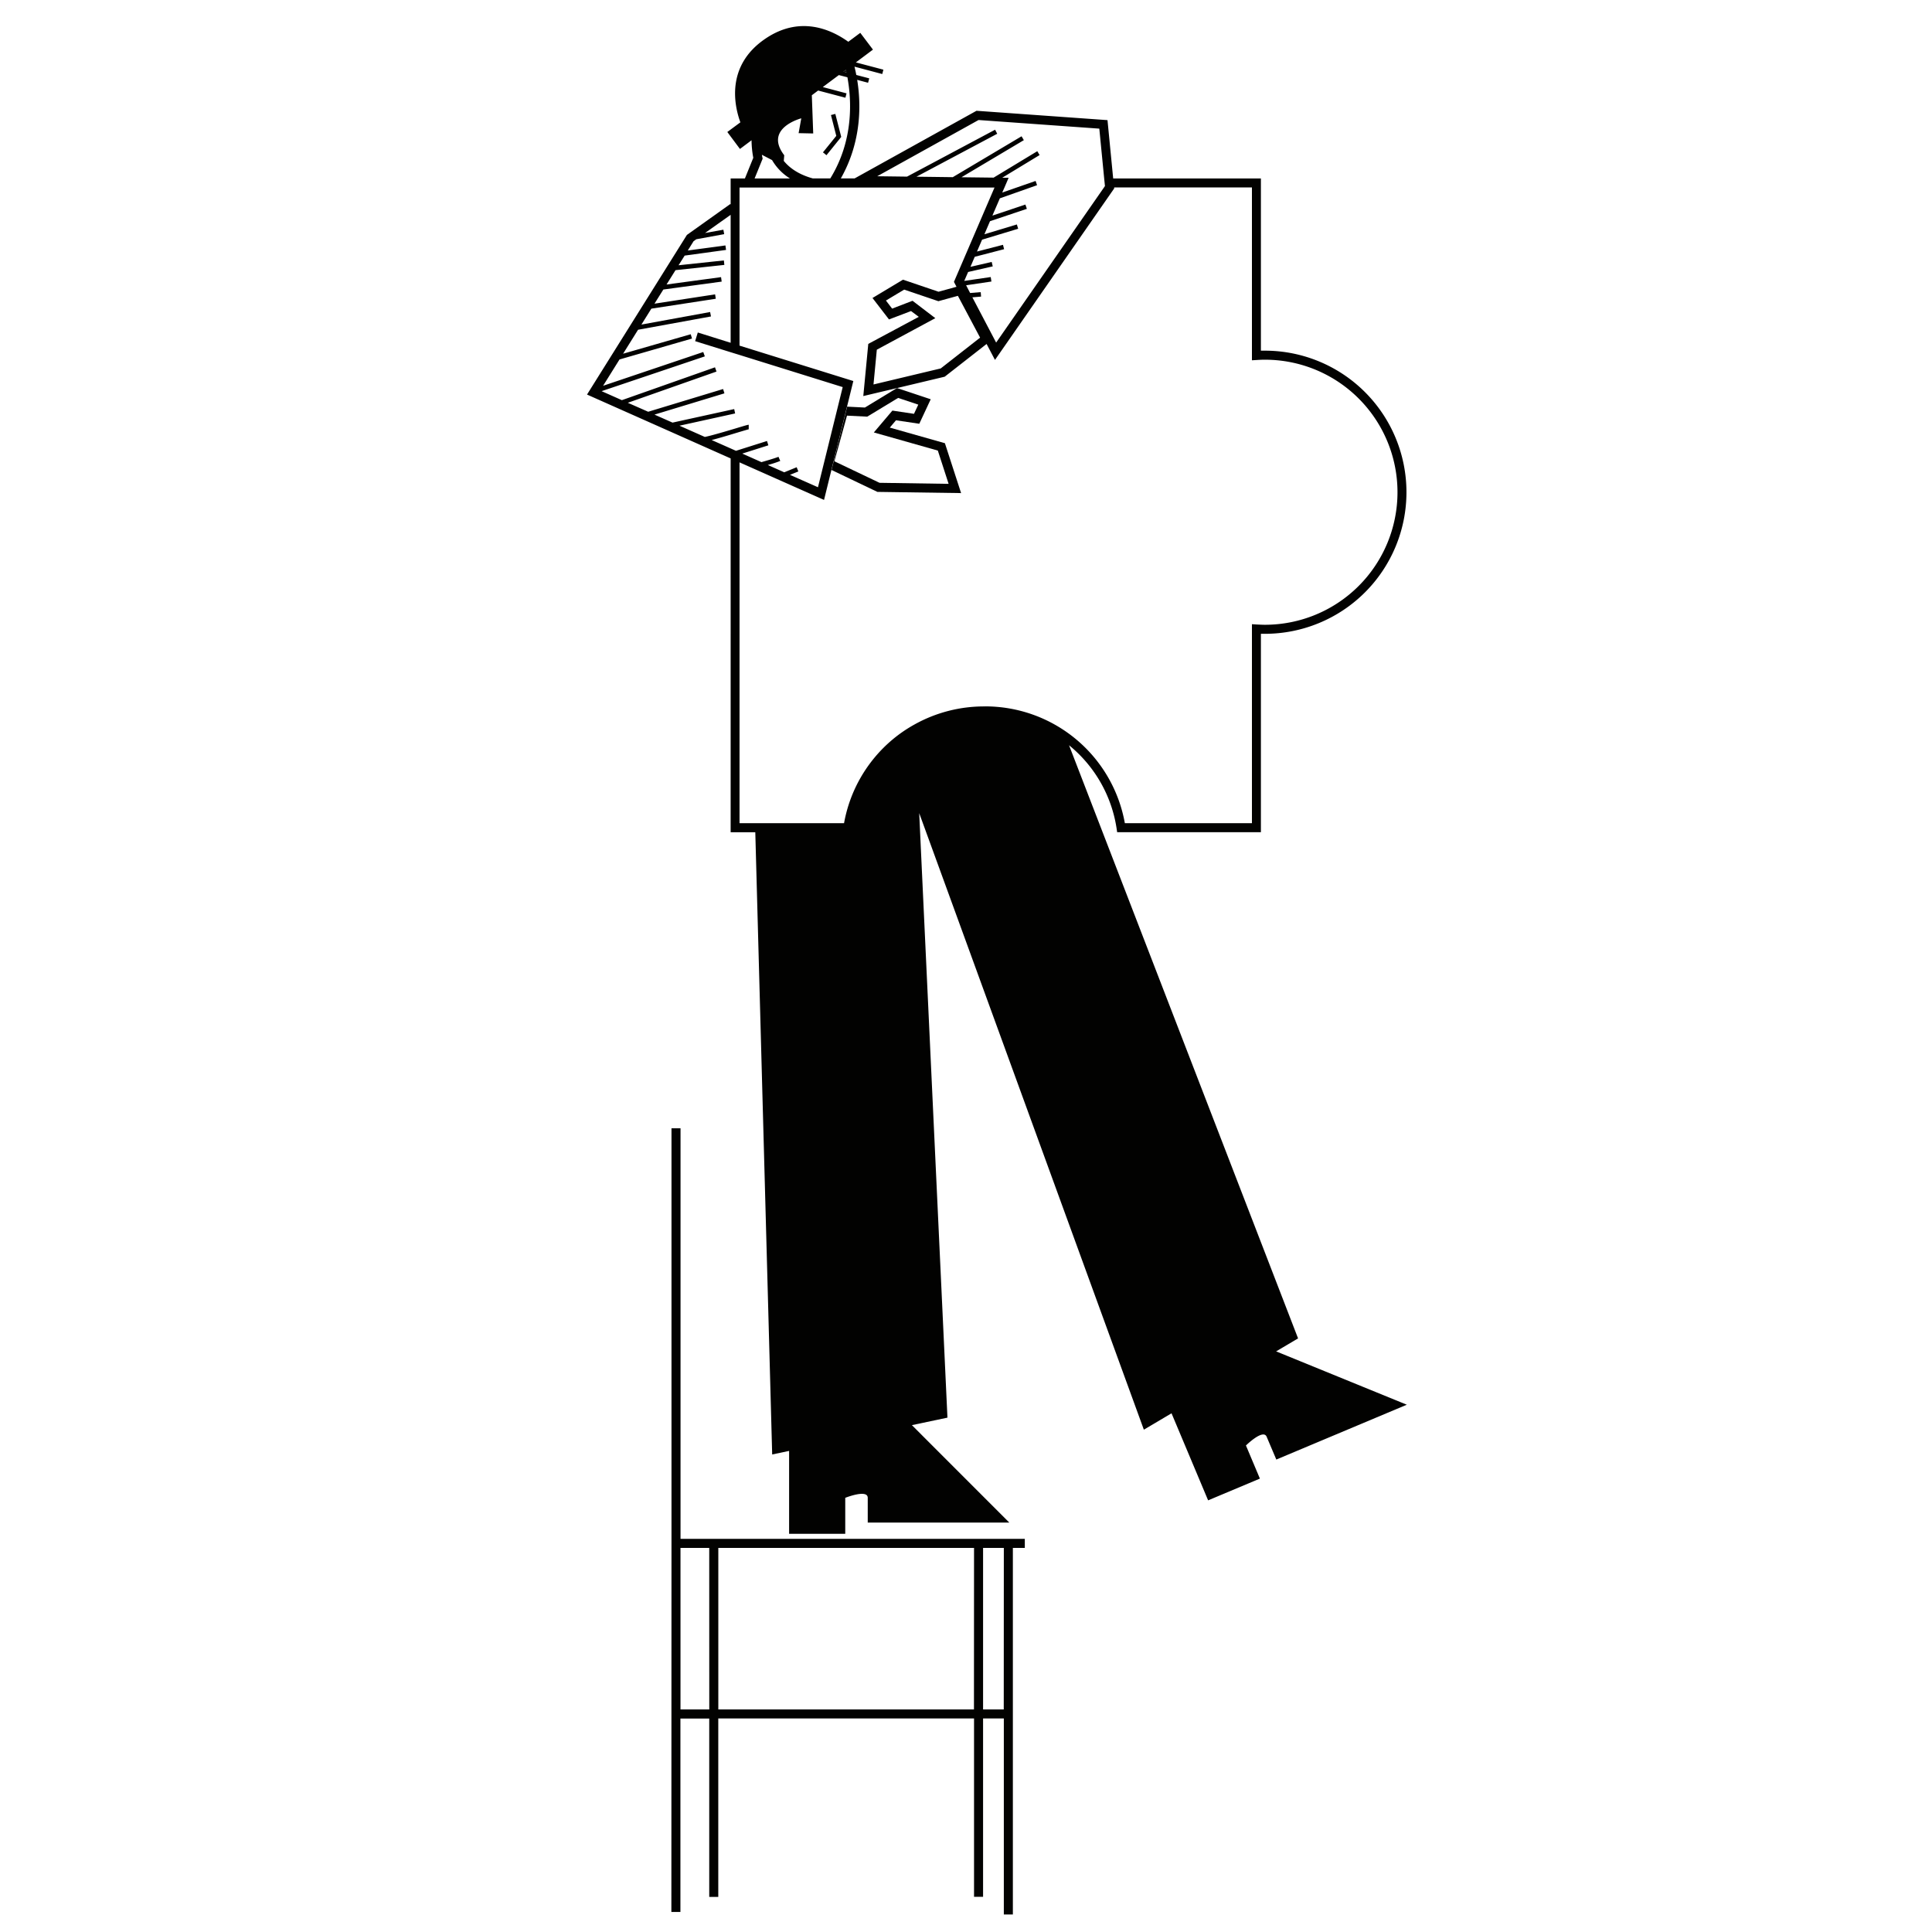 <svg id="Capa_3" data-name="Capa 3" xmlns="http://www.w3.org/2000/svg" viewBox="0 0 1000 1000"><title>Mesa de trabajo 88</title><path d="M352.24,796.51V584h-4.68v214.9l-.06,190.72h4.68l0-100.1h14.92v92.32h4.68V889.47H504.16v92.32h4.68V889.47h10.74V990.93h4.68V801.19h6.18v-4.68Zm14.88,88.28h-14.9l0-83.6h14.88Zm137,0H371.8v-83.6H504.16Zm15.42,0H508.84v-83.6h10.74Z" fill="#020201"/><path d="M437.8,36.13l-1.22.92,1.53.41C438,37,437.9,36.56,437.8,36.13Z" fill="#020201"/><path d="M660.52,699.47l11.36-6.72-118.54-307a68.74,68.74,0,0,1,24.6,43l.3,2h74.4V328.06c.68,0,1.36,0,2.06,0a73.28,73.28,0,0,0,0-146.56c-.7,0-1.38,0-2.06,0V92.38H576.18l-2.94-30.2-67.8-4.84-63.08,35h-7.14c10.9-19.26,10.46-38.76,8.46-51l5.64,1.5.6-2.28-6.7-1.76c-.3-1.6-.62-3-.94-4.3l14.38,3.82.58-2.26L443,32.3l8.84-6.62L445.28,17l-6.2,4.62c-8.64-6.22-24.9-13.88-43-1.54C375.64,34,380,54.52,383.22,63.32l-6.76,5L383,77.1l6-4.5a51.07,51.07,0,0,0,.9,9.08l-4.34,10.7h-7.38v13.48l-.18-.26-22.46,16-51.7,82.62,74.34,33.06V430.78h12.76l8.74,322.05,8.76-1.84v42.9h29.06V775.27s11.64-4.64,11.64,0v12.8h73.26L472,737.65l18.4-3.88L475.78,420.88,592.06,740l14.32-8.48,18.94,45.06,26.8-11.26-7.22-17.14s8.92-8.8,10.72-4.52,5,11.8,5,11.8l67.54-28.38ZM506.5,62.12,569,66.58l2.52,25.8.4,3.92-.52.76-55.8,80.26-12.3-23.42,4.5-.38-.18-2.32-5.48.46-2.08-4,13.1-1.94-.36-2.32-13.7,2,2-4.62,12.74-2.9-.54-2.3-11,2.54,2.22-5.2v0l15.2-3.94-.58-2.26-13.46,3.48,2.64-6.14,18.68-5.66-.68-2.22-16.8,5.08,2.9-6.76,19.08-6.4-.76-2.22-17.08,5.72,3.86-8.94,19.26-6.8-.76-2.2-17.26,6,1.18-2.68,2-4.68L522,92l-3.24,0,19.34-11.74-1.2-2L514.3,91.94l-16.64-.2,32.28-19.2-1.18-2L493.16,91.7h0l-18.8-.24,41.8-22.22-1.1-2.1L469.48,91.42l-15.42-.2Zm.8,112.64L486.92,190.7,452.12,199l1.72-18,30.28-16.32-11.8-9-10.56,4.06-3.2-4.18L468,149.9l17.7,6,10.1-2.78ZM437.8,36.14q.15.63.3,1.32l-1.52-.4Zm-23.06,25.1-1.38,7.68,7.56.16L420.2,49.3l3.26-2.44,14.12,3.72.58-2.26-12.28-3.26,8.3-6.2L438.62,40c2.16,11.78,3.32,32.6-8.86,52.36h-9c-5-1.36-10.94-4-15.08-9.08l.24-2.92C395.18,66.3,414.74,61.24,414.74,61.24ZM394.6,81.44q-.15-.66-.24-1.32l5.26,2.74a27.52,27.52,0,0,0,9.28,9.52H390.58l4.16-10.24ZM378.16,232.1l-9.8-4.34c2.86-.74,7-1.92,13-3.76,2.86-.86,5.78-1.72,6.18-1.8v-2.34c-.48,0-1.72.36-6.82,1.9-4.28,1.28-12.36,3.7-15.9,4.4h0l-13.12-5.82L380.5,214l-.48-2.26-31.92,7-9.34-4.14,36.2-11-.68-2.24L335.5,213.12h0l-10.54-4.64,45.9-16.16-.78-2.2-48.2,17h0l-10.48-4.66,53.42-18L364,182.2l-51.84,17.48,8.5-13.62,37.52-10.82-.66-2.24-35,10.08,7.74-12.4L368,163.8l-.44-2.3L332,168l5.14-8.24,33.34-5.12-.34-2.28-31.38,4.82,4.58-7.32,30.2-4.1-.32-2.32L345,147.26l4.64-7.42,25.28-2.72-.24-2.32-23.46,2.5,3.16-5,21.42-2.94-.32-2.32L356,129.66l3-4.82,1.4-1,14.44-2.64-.42-2.3-9.5,1.7,13.26-9.4v66.22l-17-5.32-1.38,4.48,18.42,5.74,4.68,1.44,53.28,16.6L423.38,252.2l-14.48-6.42,4.32-1.76-.86-2.18-6.44,2.62-8.5-3.78a58.35,58.35,0,0,0,6.44-2.1l-.92-2.14c-1.78.76-7.28,2.32-8.82,2.76l-9.92-4.42,13.5-4.28-.7-2.24-16.06,5.08ZM509.58,365.64a73.79,73.79,0,0,0-36,9.22,72.12,72.12,0,0,0-11.7,8,73.37,73.37,0,0,0-25,43.22h-54.1V239.32l43.74,19.44,3.82-15.52,8.08-32.78,3.26-13.24-58.9-18.32V97.06H514.76l-21,48.84,1.32,2.54-9.3,2.56-18.38-6.24-15.8,9.48,8.54,11.1L471.56,161l4,3L449.42,178l-2.58,27,17.28-4.1.26-.06,24.1-5.74.5-.12,21.68-16.94,4.34,8.26,61.7-88.76,0-.52H648v89.46l2.48-.14c1.4-.1,2.84-.16,4.26-.16a68.6,68.6,0,0,1,0,137.2c-1.42,0-2.86-.08-4.26-.14l-2.48-.16v103H582.22a73.42,73.42,0,0,0-72.64-60.46Z" fill="#020201"/><path d="M413.8,123.38a5.77,5.77,0,0,0-.08.58h0Z" fill="#020201"/><polygon points="435.42 70.86 427.78 80.34 425.96 78.86 432.86 70.32 430.1 59.54 432.36 58.96 435.42 70.86" fill="#020201"/><path d="M489.08,229.4l-28.52-8.08,3.2-3.78,12.06,1.8,5.92-12.68-17.36-5.78-.26.06-16.44,10-9.2-.46-8.08,32.78,23.74,11.34,43.32.62Zm-57.2,9.36,6.52-23.62,10.48.52,16-9.7,10.42,3.48-2.22,4.76-11.18-1.68-9.6,11.32,33.12,9.38L491,250.44l-35.76-.54Z" fill="#020201"/></svg>